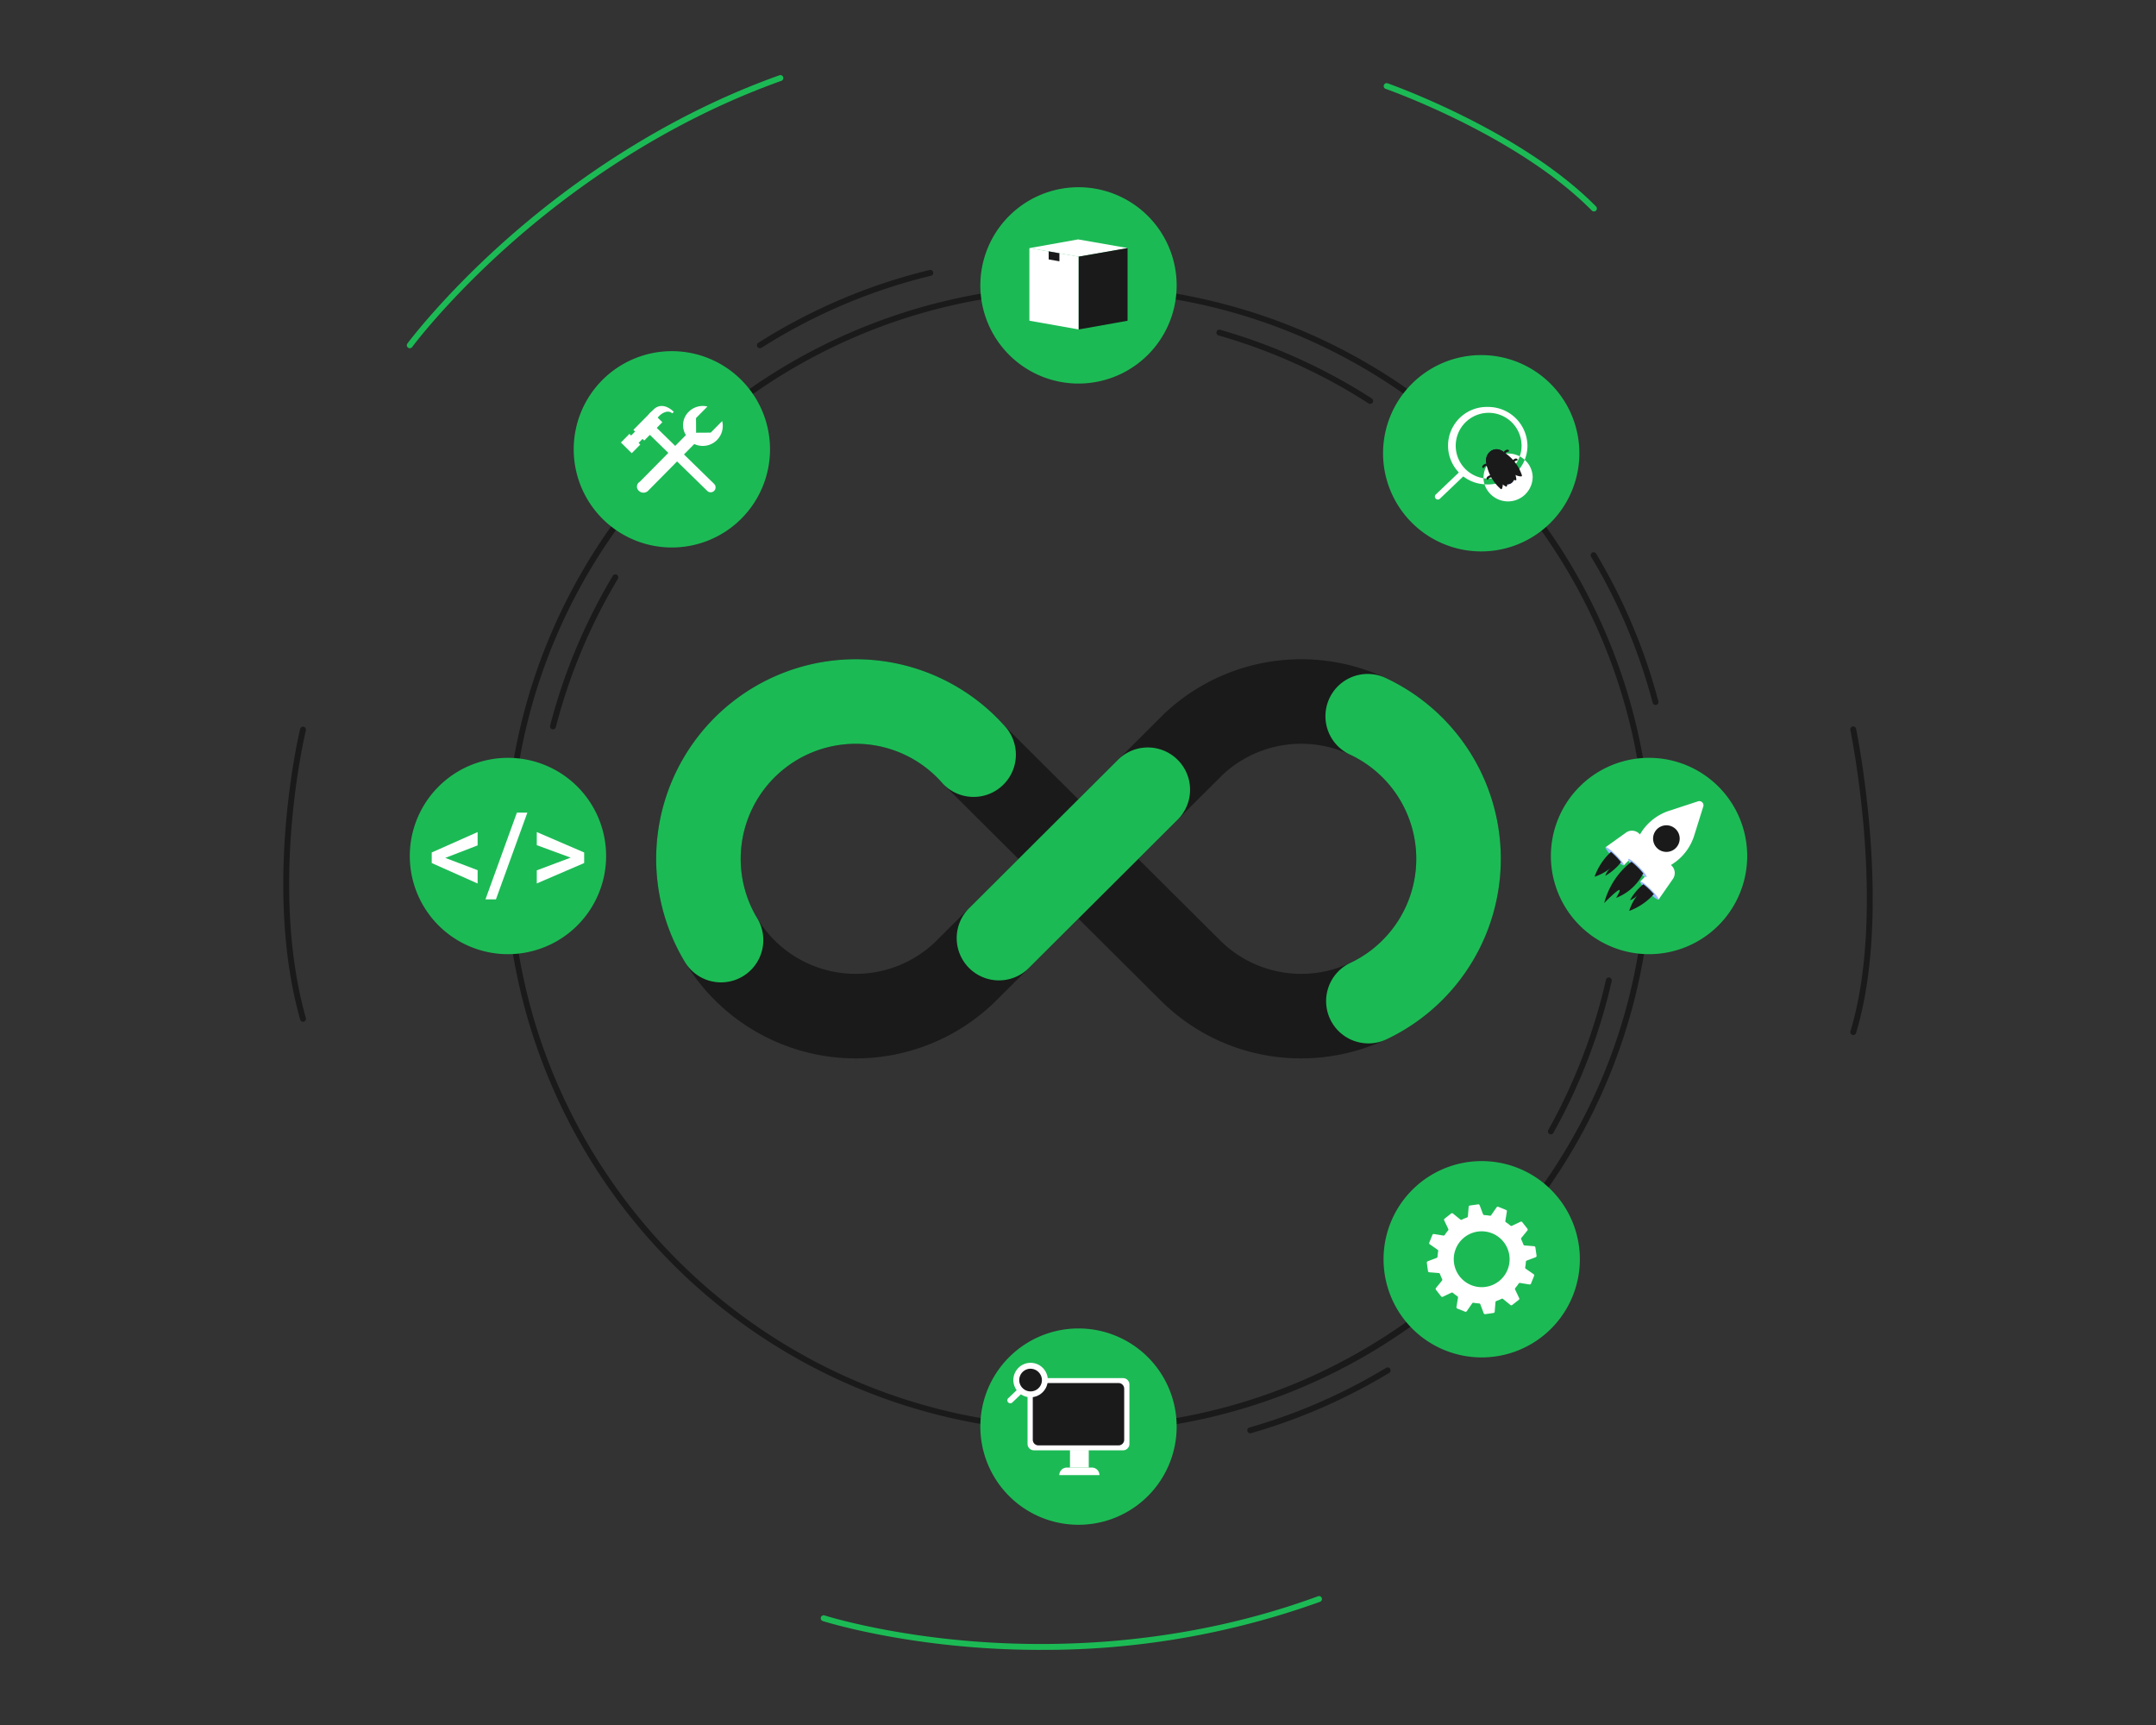 <svg xmlns="http://www.w3.org/2000/svg" xmlns:xlink="http://www.w3.org/1999/xlink" width="525" height="420" viewBox="0 0 525 420"><rect x="0" y="0" width="525" height="420" fill="#333333" stroke="none"/><defs><clipPath id="a"><rect width="525" height="420" transform="translate(233 1026)" fill="#fff"/></clipPath><clipPath id="b"><rect width="387.039" height="383.427" fill="none"/></clipPath></defs><g transform="translate(-233 -1026)"><g clip-path="url(#a)"><g transform="translate(301.98 1044.286)"><g clip-path="url(#b)"><path d="M347.008,394.67a48.273,48.273,0,0,1-34.359-14.232l-19.9-19.8-20.429,20.361-.136.134a48.59,48.59,0,1,1,2.564-67.443l17.99,17.9,20.735-20.667q.1-.1.2-.2a48.591,48.591,0,1,1,33.333,83.946m-39.684-48.565,19.859,19.763a28.011,28.011,0,1,0,.708-40.263Zm-68.8-28.037a28.011,28.011,0,1,0,19.335,48.278l20.3-20.229-18.154-18.066q-.237-.236-.459-.488a28.038,28.038,0,0,0-21.019-9.495" transform="translate(-99.13 -155.262)" fill="#1a1a1a"/><path d="M353.283,399.081a10.29,10.29,0,0,1-7.264-17.578l36.288-36.169a10.29,10.29,0,0,1,14.528,14.576l-36.288,36.169a10.257,10.257,0,0,1-7.264,3" transform="translate(-179.011 -178.666)" fill="#1cba55"/><path d="M541.446,395.006a10.291,10.291,0,0,1-4.405-19.595,28.026,28.026,0,0,0,0-50.684,10.29,10.29,0,1,1,8.8-18.6,48.6,48.6,0,0,1,0,87.894,10.251,10.251,0,0,1-4.391.99" transform="translate(-277.21 -159.251)" fill="#1cba55"/><path d="M205.74,376.163a10.283,10.283,0,0,1-8.814-4.966,48.594,48.594,0,0,1,78.056-57.246,10.29,10.29,0,0,1-15.435,13.612,28.015,28.015,0,0,0-45.011,32.984,10.292,10.292,0,0,1-8.795,15.616" transform="translate(-99.13 -155.262)" fill="#1cba55"/><path d="M798.86,406.89a.717.717,0,0,1-.687-.925c8.953-29.587.076-72.86-.015-73.293a.717.717,0,1,1,1.4-.294c.091.437,9.043,44.069-.015,74a.718.718,0,0,1-.686.509" transform="translate(-416.557 -173.173)" fill="#1a1a1a"/><path d="M4.809,403.665a.717.717,0,0,1-.689-.522c-9.218-32.6-.1-70.411-.006-70.789a.717.717,0,0,1,1.392.343c-.092.375-9.119,37.83-.006,70.056a.717.717,0,0,1-.495.885.708.708,0,0,1-.2.027" transform="translate(0 -173.173)" fill="#1a1a1a"/><path d="M611.675,35.332a.714.714,0,0,1-.51-.213c-18.1-18.343-49.88-29.525-50.2-29.635a.717.717,0,0,1,.47-1.355c.322.112,32.417,11.4,50.749,29.983a.717.717,0,0,1-.51,1.221" transform="translate(-292.521 -2.133)" fill="#1cba55"/><path d="M241.984,118.284a.717.717,0,0,1-.385-1.323,138.672,138.672,0,0,1,41.7-17.726.717.717,0,1,1,.338,1.394,137.218,137.218,0,0,0-41.267,17.544.715.715,0,0,1-.384.111" transform="translate(-125.919 -51.781)" fill="#1a1a1a"/><path d="M512.731,147.715a.716.716,0,0,1-.388-.114A137.429,137.429,0,0,0,475.8,131.046a.717.717,0,1,1,.395-1.379,138.915,138.915,0,0,1,36.92,16.727.717.717,0,0,1-.388,1.32" transform="translate(-248.055 -67.66)" fill="#1a1a1a"/><path d="M681.689,280.185a.717.717,0,0,1-.693-.534A137.437,137.437,0,0,0,666,244.087a.717.717,0,1,1,1.231-.737,138.868,138.868,0,0,1,15.15,35.935.717.717,0,0,1-.694.9" transform="translate(-347.538 -126.824)" fill="#1a1a1a"/><path d="M644.831,497.725a.717.717,0,0,1-.626-1.067,137.293,137.293,0,0,0,14.048-36.57.717.717,0,0,1,1.4.318,138.728,138.728,0,0,1-14.2,36.951.716.716,0,0,1-.626.368" transform="translate(-336.168 -239.832)" fill="#1a1a1a"/><path d="M491.724,674.175a.717.717,0,0,1-.2-1.406,137.52,137.52,0,0,0,33.289-14.527.717.717,0,0,1,.742,1.227,138.955,138.955,0,0,1-33.637,14.679.728.728,0,0,1-.2.028" transform="translate(-256.261 -343.487)" fill="#1a1a1a"/><path d="M136.574,292a.734.734,0,0,1-.18-.023.717.717,0,0,1-.514-.874,138.8,138.8,0,0,1,15.272-36.493.717.717,0,1,1,1.231.737,137.363,137.363,0,0,0-15.114,36.116.717.717,0,0,1-.694.537" transform="translate(-70.905 -132.702)" fill="#1a1a1a"/><path d="M63.646,66.5a.717.717,0,0,1-.577-1.143C63.151,65.248,71.5,54,86.764,40.4,100.85,27.853,123.888,10.666,153.654.043a.717.717,0,1,1,.481,1.351c-29.532,10.54-52.4,27.6-66.386,40.05C72.585,54.947,64.305,66.1,64.224,66.211a.717.717,0,0,1-.578.292" transform="translate(-32.843 0)" fill="#1cba55"/><path d="M327.331,787.7c-5.978,0-11.462-.251-16.331-.631-22.076-1.718-36.611-6.347-36.756-6.393a.717.717,0,0,1,.441-1.365c.143.046,14.551,4.631,36.471,6.332,20.217,1.568,51.141.935,83.663-10.993a.717.717,0,1,1,.494,1.346,198.213,198.213,0,0,1-67.982,11.7" transform="translate(-142.871 -404.273)" fill="#1cba55"/><path d="M252.576,386.325a139.647,139.647,0,1,1,98.746-40.9,138.733,138.733,0,0,1-98.746,40.9m0-277.86c-76.211,0-138.213,62-138.213,138.213s62,138.213,138.213,138.213,138.213-62,138.213-138.213-62-138.213-138.213-138.213" transform="translate(-58.939 -55.86)" fill="#1a1a1a"/><path d="M112.238,371.595a23.9,23.9,0,1,1-23.9-23.9,23.9,23.9,0,0,1,23.9,23.9" transform="translate(-33.626 -181.462)" fill="#1cba55"/><path d="M78.91,391.789l7.877,2.991v3.244l-11.175-4.98v-2.577L86.787,385.5v3.244Z" transform="translate(-39.463 -201.196)" fill="#fff"/><path d="M105.53,396.723h-2.55l7.65-21.108h2.55Z" transform="translate(-53.746 -196.036)" fill="#fff"/><path d="M137.369,391.723l-8.251-3.031V385.5l11.535,4.966v2.577l-11.535,4.966V394.82Z" transform="translate(-67.388 -201.196)" fill="#fff"/><path d="M195.718,164.482a23.9,23.9,0,1,1-23.9-23.9,23.9,23.9,0,0,1,23.9,23.9" transform="translate(-77.195 -73.368)" fill="#1cba55"/><path d="M199.633,176.782a4.86,4.86,0,0,0,1.255-4.606l-2.783,2.818-3.562.022-.023-3.562,2.783-2.819a4.861,4.861,0,0,0-4.59,1.314,4.546,4.546,0,0,0-.654,5.64l-11.224,11.368a1.351,1.351,0,0,0-.243,2.189,1.612,1.612,0,0,0,2.28-.014L194.1,177.763a4.866,4.866,0,0,0,5.538-.982" transform="translate(-94.017 -87.943)" fill="#fff"/><path d="M201.674,194.308a1.2,1.2,0,0,0-.011-1.689l-14.61-14.258-1.678,1.7,14.61,14.258a1.194,1.194,0,0,0,1.689-.011" transform="translate(-96.749 -93.088)" fill="#fff"/><path d="M191.823,170.307c-.917-.906-2.36-.2-3.11.562l-1.164,1.179-1.488-1.47,1.133-1.147c1.517-1.537,3.47-1.023,5.007.494Z" transform="translate(-97.106 -87.942)" fill="#fff"/><rect width="5.029" height="2.559" transform="matrix(0.703, -0.712, 0.712, 0.703, 84.436, 88.025)" fill="#fff"/><rect width="6.27" height="3.703" transform="matrix(0.703, -0.712, 0.712, 0.703, 85.26, 86.376)" fill="#fff"/><rect width="2.95" height="3.702" transform="translate(82.219 89.457) rotate(-45.368)" fill="#fff"/><path d="M402.831,81a23.9,23.9,0,1,1-23.9-23.9,23.9,23.9,0,0,1,23.9,23.9" transform="translate(-185.289 -29.799)" fill="#1cba55"/><path d="M380.123,85.787l11.958,2.091L403.944,85.8a.015.015,0,0,0,0-.03l-12-2.1Z" transform="translate(-198.389 -43.668)" fill="#fff"/><path d="M392.025,107.9V90.165L380.02,88.084v17.687Z" transform="translate(-198.335 -45.972)" fill="#fff"/><path d="M392.456,92.18V90.209l-2.614-.453v1.961Z" transform="translate(-203.462 -46.844)" fill="#1a1a1a"/><path d="M405.131,107.9V90.162l11.9-2.083v17.7Z" transform="translate(-211.441 -45.969)" fill="#1a1a1a"/><path d="M693.424,371.595a23.9,23.9,0,1,1-23.9-23.9,23.9,23.9,0,0,1,23.9,23.9" transform="translate(-336.952 -181.462)" fill="#1cba55"/><path d="M682.738,386.588l-1.075-1.062a2.513,2.513,0,0,0-3.227-.256l-4.984,3.562,4.454,4.4,1.541-1.561Z" transform="translate(-351.48 -200.831)" fill="#fff"/><path d="M677.88,397.6c-.18.182-1.322-.655-2.553-1.869s-2.081-2.346-1.9-2.528,1.322.655,2.552,1.869,2.082,2.346,1.9,2.529" transform="translate(-351.454 -205.204)" fill="#99b9ff"/><path d="M672.906,396.53c-.351-.346-.694-.662-1.011-.932a14.6,14.6,0,0,0-1.274,1.305,14.94,14.94,0,0,0-2.74,4.742,12.128,12.128,0,0,0,3.9-2.131,4.29,4.29,0,0,0-1.29,1.906,13.492,13.492,0,0,0,3.84-3.309,16.47,16.47,0,0,0-1.426-1.582" transform="translate(-348.572 -206.466)" fill="#1a1a1a"/><path d="M697.718,400.411l1.075,1.062a2.513,2.513,0,0,1,.3,3.223l-3.5,5.029-4.454-4.4,1.541-1.561Z" transform="translate(-360.71 -208.978)" fill="#fff"/><path d="M691.112,410.667c-.18.182.672,1.314,1.9,2.529s2.372,2.051,2.552,1.869-.672-1.314-1.9-2.528-2.373-2.052-2.553-1.869" transform="translate(-360.684 -214.317)" fill="#99b9ff"/><path d="M690.563,413.475c.351.346.67.686.945,1a14.7,14.7,0,0,1-1.289,1.29,14.923,14.923,0,0,1-4.707,2.8,12.145,12.145,0,0,1,2.081-3.927,4.329,4.329,0,0,1-1.062.921,4.272,4.272,0,0,1-.828.393,13.485,13.485,0,0,1,3.26-3.882,16.3,16.3,0,0,1,1.6,1.406" transform="translate(-357.774 -215.062)" fill="#1a1a1a"/><path d="M700.918,378.1l2.206-7.054a1.012,1.012,0,0,0-1.28-1.264l-7.025,2.3a12.8,12.8,0,0,0-7.495,6.484l-2.61,5.055c-.193.2.723,1.414,2.047,2.721s2.553,2.208,2.747,2.012l5.022-2.674a12.806,12.806,0,0,0,6.387-7.576" transform="translate(-357.345 -192.963)" fill="#fff"/><path d="M689.475,403.547c-.18.182-1.322-.655-2.552-1.869s-2.081-2.346-1.9-2.528,1.322.655,2.552,1.869,2.082,2.346,1.9,2.528" transform="translate(-357.505 -208.307)" fill="#99b9ff"/><path d="M682.3,403.468a16.93,16.93,0,0,0-1.351-1.485,16.747,16.747,0,0,0-1.528-1.352,18.344,18.344,0,0,0-2.577,2.407,18.951,18.951,0,0,0-4.061,7.636q3.411-3.431,3.745-3.153.216.179-.85,1.9a12.414,12.414,0,0,0,3.1-1.733,12.627,12.627,0,0,0,3.517-4.224" transform="translate(-351.131 -209.093)" fill="#1a1a1a"/><path d="M703.231,387.568a3.239,3.239,0,1,1-.029-4.58,3.239,3.239,0,0,1,.029,4.58" transform="translate(-364.129 -199.397)" fill="#1a1a1a"/><path d="M607.942,166.485a23.9,23.9,0,1,1-23.9-23.9,23.9,23.9,0,0,1,23.9,23.9" transform="translate(-292.338 -74.414)" fill="#1cba55"/><path d="M602.918,169a9.426,9.426,0,0,0-.789,18.833,5.549,5.549,0,0,1-.244-1.468,8.016,8.016,0,1,1,9.265-7.931,7.709,7.709,0,0,1-.45,2.6,5.957,5.957,0,0,1,1.214.847,9.2,9.2,0,0,0,.67-3.447A9.563,9.563,0,0,0,602.918,169" transform="translate(-309.62 -88.204)" fill="#fff"/><path d="M587.283,208.149a.717.717,0,0,1-.5-1.236l6.177-5.9a.717.717,0,0,1,.991,1.037l-6.177,5.9a.717.717,0,0,1-.5.2" transform="translate(-306.134 -104.807)" fill="#fff"/><path d="M612.344,198.813a7.39,7.39,0,0,1-1.033-.067c0-.066,0-.129,0-.2a5.907,5.907,0,0,1,5.986-5.827,6.105,6.105,0,0,1,2.835.693,8.217,8.217,0,0,1-7.783,5.4" transform="translate(-319.046 -100.584)" fill="#fff"/><path d="M623.549,200.23a6.008,6.008,0,0,1-11.723,1.664c.259.023.521.033.789.033a9.677,9.677,0,0,0,9-5.986,5.738,5.738,0,0,1,1.937,4.288" transform="translate(-319.317 -102.264)" fill="#fff"/><path d="M621.22,191.542a1.668,1.668,0,0,1,.978-.8c.456-.023.609.3.4.474a1.207,1.207,0,0,0-1,.758Z" transform="translate(-324.22 -99.551)" fill="#1a1a1a"/><path d="M625.6,196.071a1.667,1.667,0,0,1,.978-.8c.456-.023.609.3.4.474a1.207,1.207,0,0,0-1,.758Z" transform="translate(-326.505 -101.915)" fill="#1a1a1a"/><path d="M611.886,197.763a1.667,1.667,0,0,0-1.139.54c-.217.4.011.681.255.568a1.206,1.206,0,0,1,1.113-.576Z" transform="translate(-318.708 -103.214)" fill="#1a1a1a"/><path d="M614.092,203.664a1.666,1.666,0,0,0-1.139.54c-.217.4.011.681.255.568a1.206,1.206,0,0,1,1.113-.576Z" transform="translate(-319.859 -106.294)" fill="#1a1a1a"/><path d="M618.437,192.979c1.5,2.381,1.633,5,.291,5.846s-3.65-.4-5.153-2.776-1.027-4.292.316-5.139,3.044-.312,4.547,2.07" transform="translate(-319.744 -99.44)" fill="#5479f7"/><path d="M618.437,192.979c1.5,2.381,1.633,5,.291,5.846s-3.65-.4-5.153-2.776-1.027-4.292.316-5.139,3.044-.312,4.547,2.07" transform="translate(-319.744 -99.44)" fill="#1a1a1a"/><path d="M612.863,194.992a4.3,4.3,0,0,1,1.969-2.087c1.2,2.67,3.447,5.705,3.017,7.8a.2.2,0,0,1-.305.13,10.529,10.529,0,0,1-4.681-5.844" transform="translate(-319.858 -100.679)" fill="#1a1a1a"/><path d="M617.694,192.084a4.3,4.3,0,0,0-2.691,1c1.987,2.15,3.9,5.4,6,5.826a.2.2,0,0,0,.239-.229,10.532,10.532,0,0,0-3.55-6.593" transform="translate(-320.975 -100.25)" fill="#1a1a1a"/><path d="M612.674,195.083a4.3,4.3,0,0,1,2.32-1.688c.69,2.846,2.336,6.243,1.527,8.224a.2.2,0,0,1-.324.071,10.526,10.526,0,0,1-3.524-6.607" transform="translate(-319.759 -100.934)" fill="#1a1a1a"/><path d="M618.319,191.643a4.3,4.3,0,0,0-2.456,1.484c2.355,1.741,4.846,4.576,6.986,4.6a.2.2,0,0,0,.191-.27,10.534,10.534,0,0,0-4.721-5.813" transform="translate(-321.424 -100.02)" fill="#1a1a1a"/><path d="M616.868,191.18a2.483,2.483,0,0,0-2.978-.271,2.811,2.811,0,0,0-1.19,3c.682-1.382,2.961-2.5,4.167-2.726" transform="translate(-319.745 -99.44)" fill="#1a1a1a"/><path d="M608.192,576.957a23.9,23.9,0,1,1-23.9-23.9,23.9,23.9,0,0,1,23.9,23.9" transform="translate(-292.468 -288.642)" fill="#1cba55"/><path d="M608.871,585.579a.344.344,0,0,0-.312-.294l-2.313-.188a.341.341,0,0,1-.294-.229,10.679,10.679,0,0,0-.527-1.248.34.34,0,0,1,.039-.369l1.467-1.8a.343.343,0,0,0,0-.428l-1.252-1.6a.343.343,0,0,0-.417-.1l-2.1.995a.342.342,0,0,1-.369-.051,10.7,10.7,0,0,0-1.08-.813.34.34,0,0,1-.151-.339l.373-2.294a.343.343,0,0,0-.21-.373l-1.884-.76a.343.343,0,0,0-.41.123l-1.319,1.908a.341.341,0,0,1-.344.14,10.614,10.614,0,0,0-1.344-.161.343.343,0,0,1-.3-.219l-.822-2.172a.343.343,0,0,0-.369-.218l-2.011.285a.342.342,0,0,0-.294.312L592.442,578a.341.341,0,0,1-.229.294,10.689,10.689,0,0,0-1.247.528.34.34,0,0,1-.37-.039l-1.795-1.467a.344.344,0,0,0-.429,0l-1.6,1.253a.343.343,0,0,0-.1.417l.994,2.1a.34.34,0,0,1-.051.368,10.841,10.841,0,0,0-.813,1.081.34.34,0,0,1-.339.152l-2.292-.373a.343.343,0,0,0-.373.21l-.76,1.886a.342.342,0,0,0,.123.41l1.907,1.319a.34.34,0,0,1,.14.344,10.634,10.634,0,0,0-.162,1.346.341.341,0,0,1-.218.3l-2.171.823a.344.344,0,0,0-.218.369l.284,2.013a.343.343,0,0,0,.312.294l2.313.188a.341.341,0,0,1,.294.229,10.741,10.741,0,0,0,.527,1.248.34.34,0,0,1-.039.369l-1.467,1.8a.342.342,0,0,0,0,.428l1.252,1.6a.343.343,0,0,0,.417.1l2.1-.994a.341.341,0,0,1,.369.051,10.9,10.9,0,0,0,1.08.813.341.341,0,0,1,.152.339l-.373,2.294a.343.343,0,0,0,.21.373l1.884.76a.343.343,0,0,0,.41-.123l1.319-1.909a.341.341,0,0,1,.344-.14,10.7,10.7,0,0,0,1.344.161.342.342,0,0,1,.3.219l.822,2.172a.344.344,0,0,0,.369.218l2.011-.285a.343.343,0,0,0,.294-.312l.189-2.315a.342.342,0,0,1,.229-.294,10.7,10.7,0,0,0,1.247-.528.34.34,0,0,1,.37.039l1.8,1.467a.343.343,0,0,0,.428,0l1.6-1.253a.343.343,0,0,0,.1-.417l-.993-2.1a.341.341,0,0,1,.051-.368,10.8,10.8,0,0,0,.813-1.081.34.34,0,0,1,.339-.151l2.292.372a.342.342,0,0,0,.373-.21l.76-1.886a.342.342,0,0,0-.123-.41l-1.907-1.32a.34.34,0,0,1-.14-.344,10.6,10.6,0,0,0,.162-1.346.34.34,0,0,1,.218-.3l2.171-.824a.344.344,0,0,0,.218-.369ZM595.8,595.253a6.8,6.8,0,1,1,6.8-6.8,6.8,6.8,0,0,1-6.8,6.8" transform="translate(-303.979 -300.143)" fill="#fff"/><path d="M402.831,662.188a23.9,23.9,0,1,1-23.9-23.9,23.9,23.9,0,0,1,23.9,23.9" transform="translate(-185.289 -333.125)" fill="#1cba55"/><path d="M395.255,710.977h9.774a1.834,1.834,0,0,0-1.833-1.834h-6.107a1.834,1.834,0,0,0-1.833,1.834" transform="translate(-206.287 -370.107)" fill="#fff"/><path d="M402.333,663.588h-21.7a1.553,1.553,0,0,0-1.553,1.552v14.475a1.553,1.553,0,0,0,1.553,1.552h21.7a1.552,1.552,0,0,0,1.552-1.552V665.14a1.552,1.552,0,0,0-1.552-1.552" transform="translate(-197.844 -346.332)" fill="#fff"/><path d="M402.609,666.107H383.137a1.367,1.367,0,0,0-1.393,1.34v12.492a1.367,1.367,0,0,0,1.393,1.34h19.472a1.367,1.367,0,0,0,1.393-1.34V667.447a1.367,1.367,0,0,0-1.393-1.34" transform="translate(-199.235 -347.647)" fill="#1a1a1a"/><rect width="4.57" height="4.295" transform="translate(191.57 334.741)" fill="#fff"/><path d="M380.115,660.78a3.475,3.475,0,1,0-3.476,3.476,3.476,3.476,0,0,0,3.476-3.476" transform="translate(-194.757 -343.052)" fill="#1a1a1a"/><path d="M375.753,664.19A4.194,4.194,0,1,1,380.04,660a4.246,4.246,0,0,1-4.287,4.192m0-6.951A2.76,2.76,0,1,0,378.606,660a2.81,2.81,0,0,0-2.853-2.759" transform="translate(-193.871 -342.27)" fill="#fff"/><path d="M369.519,672.276a.717.717,0,0,1-.5-1.236l2.463-2.353a.717.717,0,1,1,.99,1.037l-2.463,2.353a.714.714,0,0,1-.495.2" transform="translate(-192.481 -348.89)" fill="#fff"/></g></g></g></g></svg>